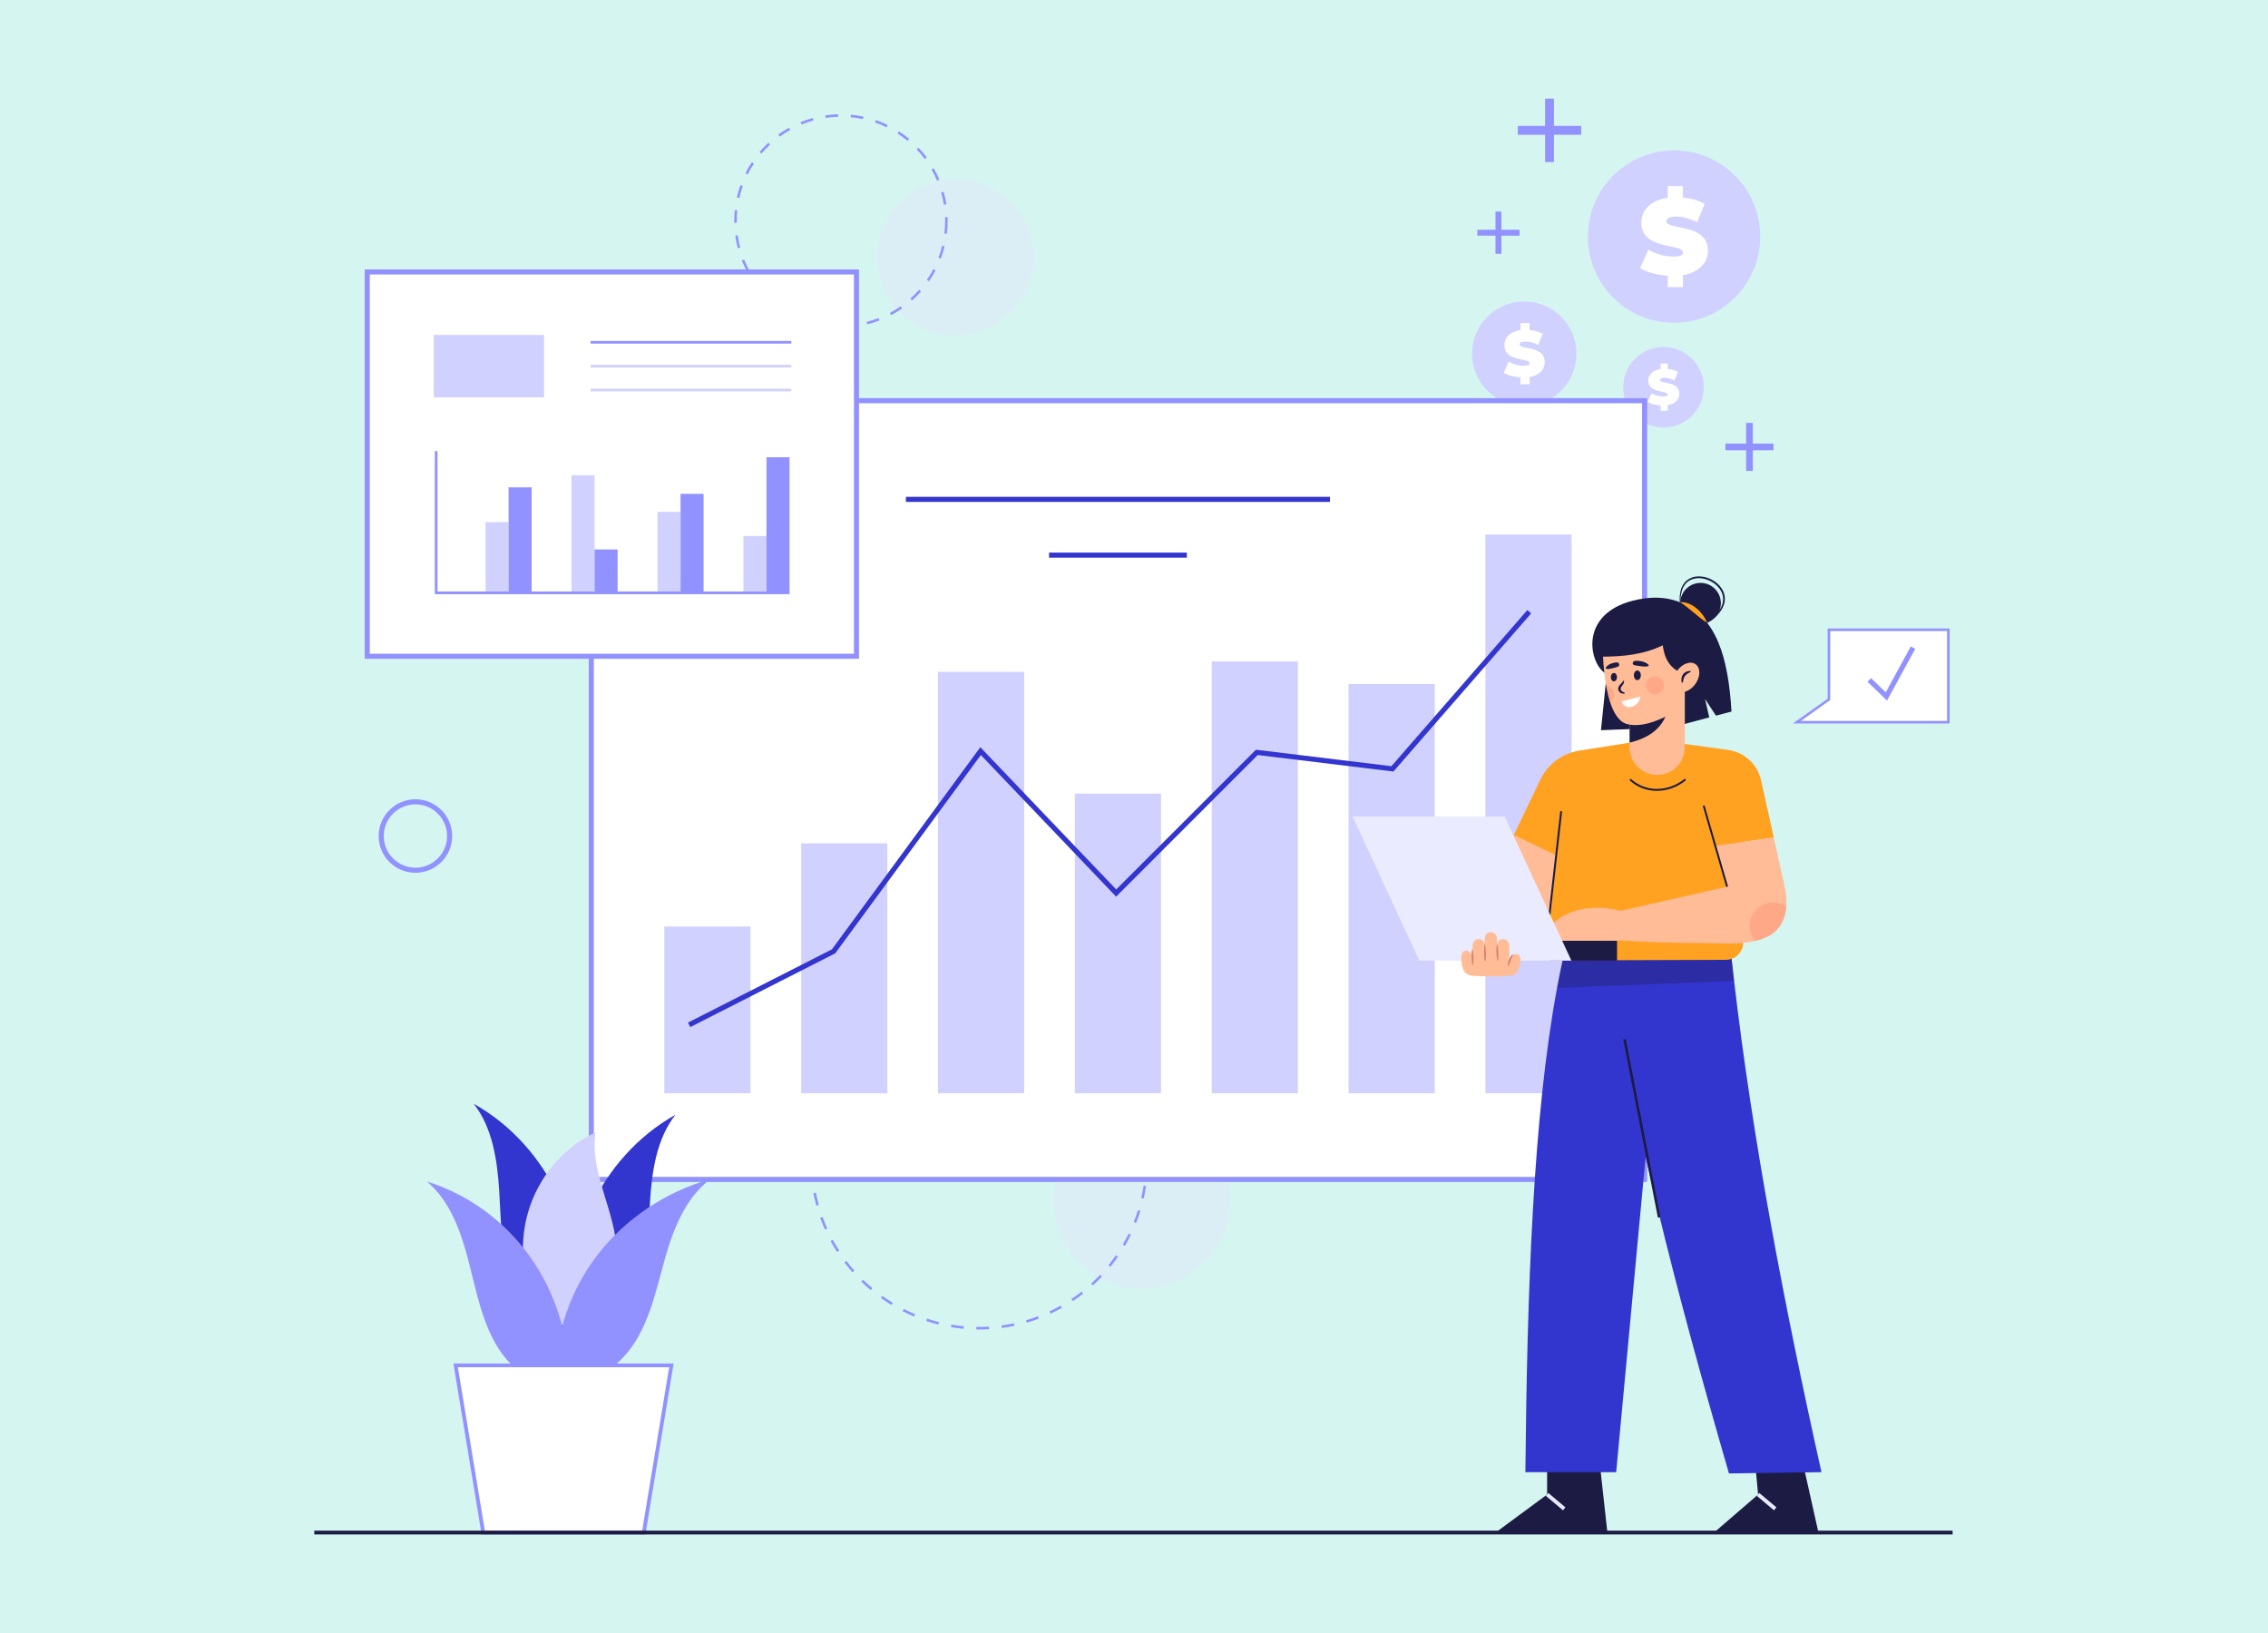 <svg fill="none" height="265" viewBox="0 0 368 265" width="368" xmlns="http://www.w3.org/2000/svg"><path d="m0 0h368v265h-368z" fill="#d5f5f0"/><path d="m281.513 48.278c5.461-5.46 5.461-14.314 0-19.774-5.46-5.46-14.313-5.46-19.774 0-5.46 5.46-5.46 14.314 0 19.774 5.461 5.46 14.314 5.46 19.774 0z" fill="#d1d1ff"/><path d="m273.067 44.648v1.935h-2.458v-1.848c-1.743-.105-3.434-.575-4.48-1.221l1.324-2.998c1.151.68 2.684 1.116 4.027 1.116 1.168 0 1.587-.244 1.587-.663 0-1.534-6.747-.297-6.747-4.846 0-1.97 1.43-3.627 4.288-4.027v-1.9h2.459v1.865c1.289.122 2.545.454 3.539 1.012l-1.238 2.981c-1.204-.61-2.337-.907-3.4-.907-1.203 0-1.587.349-1.587.768 0 1.463 6.747.244 6.747 4.741 0 1.882-1.36 3.522-4.061 3.993z" fill="#fff"/><path d="m247.319 65.856c4.678 0 8.471-3.792 8.471-8.47s-3.793-8.47-8.471-8.47-8.47 3.792-8.47 8.47 3.792 8.47 8.47 8.47z" fill="#d1d1ff"/><path d="m248.191 61.177v1.172h-1.489v-1.12c-1.056-.064-2.08-.348-2.714-.74l.802-1.816c.697.412 1.626.676 2.439.676.708 0 .962-.148.962-.402 0-.929-4.087-.18-4.087-2.936 0-1.194.866-2.197 2.597-2.439v-1.151h1.49v1.129c.78.074 1.541.275 2.143.613l-.749 1.806c-.73-.37-1.416-.549-2.06-.549-.729 0-.961.211-.961.465 0 .887 4.087.148 4.087 2.872 0 1.14-.824 2.133-2.46 2.419z" fill="#fff"/><path d="m276.285 64.307c.815-3.516-1.374-7.028-4.891-7.843-3.516-.815-7.027 1.374-7.843 4.89-.815 3.516 1.374 7.028 4.89 7.843 3.517.815 7.028-1.374 7.844-4.89z" fill="#d1d1ff"/><path d="m270.596 65.744v.904h-1.149v-.864c-.815-.049-1.605-.269-2.094-.571l.619-1.401c.538.318 1.255.522 1.883.522.546 0 .741-.114.741-.31 0-.717-3.153-.139-3.153-2.265 0-.921.668-1.695 2.004-1.882v-.888h1.149v.872c.603.057 1.19.212 1.655.473l-.579 1.393c-.563-.285-1.092-.424-1.589-.424-.563 0-.742.163-.742.359 0 .684 3.154.114 3.154 2.216-.001.88-.636 1.646-1.899 1.866z" fill="#fff"/><g fill="#9192ff"><path d="m243.613 34.333h-.956v6.85h.956z"/><path d="m246.561 37.28h-6.851v.956h6.851z"/><path d="m252.14 16h-1.436v10.29h1.436z"/><path d="m256.567 20.427h-10.29v1.436h10.29z"/><path d="m284.409 68.62h-1.087v7.791h1.087z"/><path d="m287.761 71.972h-7.792v1.087h7.792z"/></g><path d="m164.004 50.717c4.953-4.954 4.953-12.985 0-17.939-4.954-4.954-12.986-4.954-17.939 0-4.954 4.954-4.954 12.985 0 17.939 4.953 4.954 12.985 4.954 17.939 0z" fill="#e5e5ff" opacity=".4"/><path d="m185.309 209.051c7.885 0 14.276-6.392 14.276-14.276 0-7.885-6.391-14.277-14.276-14.277-7.884 0-14.276 6.392-14.276 14.277 0 7.884 6.392 14.276 14.276 14.276z" fill="#e5e5ff" opacity=".4"/><g fill="#9192ff"><path d="m158.871 215.714c-.15 0-.299-.001-.449-.004l.007-.411c.677.011 1.365-.003 2.04-.043l.024.411c-.536.031-1.082.047-1.622.047zm-2.516-.114c-.686-.063-1.377-.152-2.053-.265l.068-.406c.666.112 1.347.2 2.023.261zm6.198-.132-.055-.407c.672-.09 1.348-.207 2.01-.348l.085.402c-.671.143-1.358.262-2.04.353zm-10.278-.553c-.669-.166-1.338-.359-1.99-.574l.129-.39c.642.212 1.301.402 1.959.564zm14.326-.306-.116-.395c.649-.191 1.3-.409 1.933-.648l.146.384c-.643.243-1.304.465-1.963.659zm-18.258-.991c-.635-.265-1.268-.557-1.882-.869l.187-.367c.604.308 1.227.596 1.853.856zm22.126-.473-.174-.372c.613-.287 1.223-.601 1.812-.933l.202.358c-.598.337-1.217.656-1.84.947zm-25.817-1.405c-.587-.357-1.169-.742-1.728-1.143l.239-.334c.552.395 1.124.774 1.702 1.125zm29.42-.626-.228-.342c.563-.377 1.119-.779 1.651-1.196l.254.324c-.541.423-1.105.831-1.677 1.214zm-32.785-1.786c-.527-.442-1.044-.909-1.536-1.389l.287-.294c.485.472.994.932 1.513 1.368zm36.043-.764-.277-.304c.5-.456.989-.937 1.454-1.431l.299.283c-.472.5-.969.989-1.476 1.452zm-39.007-2.125c-.455-.515-.896-1.054-1.311-1.602l.328-.248c.409.539.843 1.07 1.291 1.578zm41.847-.886-.32-.259c.428-.528.839-1.077 1.224-1.633l.338.234c-.39.565-.808 1.122-1.242 1.658zm-44.344-2.412c-.373-.579-.728-1.178-1.055-1.781l.362-.196c.321.594.671 1.184 1.038 1.754zm46.7-.992-.354-.208c.342-.585.667-1.19.964-1.799l.37.181c-.302.618-.631 1.232-.98 1.826zm-48.672-2.644c-.281-.627-.541-1.272-.773-1.918l.387-.139c.229.636.485 1.271.762 1.889zm50.49-1.078-.382-.152c.25-.629.479-1.277.681-1.924l.392.122c-.205.658-.437 1.316-.691 1.954zm-51.889-2.814c-.183-.663-.342-1.341-.474-2.016l.404-.079c.13.665.287 1.333.466 1.985zm53.12-1.139-.401-.092c.152-.659.28-1.333.381-2.003l.407.061c-.103.681-.233 1.365-.387 2.034zm-53.914-2.922c-.08-.682-.135-1.376-.164-2.063l.411-.018c.028.678.083 1.361.162 2.033zm54.533-1.169-.41-.031c.05-.673.075-1.358.075-2.038h.412c0 .69-.026 1.386-.077 2.069zm-.336-2.343c-.007-.679-.039-1.364-.096-2.037l.409-.035c.058.683.091 1.379.098 2.068zm-53.96-.609-.411-.013c.022-.689.07-1.383.143-2.065l.409.044c-.072.671-.12 1.356-.141 2.034zm53.615-3.452c-.108-.669-.243-1.342-.401-1.999l.4-.097c.16.668.297 1.351.407 2.03zm-53.18-.6-.404-.075c.125-.677.278-1.357.453-2.02l.398.105c-.173.654-.323 1.323-.447 1.99zm52.226-3.363c-.208-.643-.443-1.288-.7-1.915l.381-.156c.261.637.5 1.291.711 1.945zm-51.182-.577-.389-.135c.227-.65.481-1.3.756-1.93l.377.164c-.271.621-.521 1.26-.744 1.901zm49.64-3.194c-.303-.604-.633-1.205-.981-1.786l.352-.211c.354.59.689 1.2.996 1.813zm-48.01-.545-.363-.193c.322-.608.671-1.211 1.038-1.793l.348.22c-.362.572-.706 1.167-1.023 1.766zm45.915-2.949c-.391-.553-.808-1.098-1.239-1.619l.317-.263c.437.53.861 1.083 1.258 1.645zm-43.739-.501-.33-.245c.409-.552.845-1.096 1.295-1.615l.311.269c-.443.512-.872 1.047-1.276 1.591zm41.143-2.641c-.47-.488-.964-.964-1.469-1.416l.275-.306c.512.458 1.013.942 1.49 1.437zm-38.474-.441-.29-.292c.488-.485 1-.957 1.523-1.403l.267.313c-.515.439-1.02.904-1.5 1.382zm35.435-2.277c-.537-.412-1.097-.809-1.665-1.18l.225-.344c.576.377 1.145.78 1.69 1.198zm-32.336-.371-.243-.332c.554-.405 1.131-.795 1.715-1.158l.217.349c-.575.358-1.143.742-1.689 1.141zm28.923-1.861c-.595-.327-1.208-.635-1.824-.916l.17-.374c.625.285 1.248.598 1.852.93zm-25.463-.29-.19-.365c.61-.318 1.239-.616 1.869-.886l.162.378c-.621.266-1.24.56-1.841.873zm21.75-1.401c-.636-.233-1.288-.444-1.94-.628l.112-.396c.661.187 1.324.401 1.97.638zm-18.007-.203-.133-.389c.651-.221 1.318-.421 1.984-.593l.103.398c-.656.169-1.314.366-1.954.584zm14.085-.904c-.661-.134-1.339-.244-2.013-.328l.051-.408c.684.085 1.372.197 2.044.333zm-10.139-.114-.072-.405c.674-.12 1.364-.216 2.05-.286l.042.409c-.676.069-1.356.164-2.02.282zm6.095-.389c-.678-.032-1.365-.04-2.04-.022l-.011-.411c.685-.018 1.383-.011 2.07.023z"/><path d="m136.607 53.162-.003-.411c.676-.006 1.358-.052 2.024-.138l.053.408c-.683.088-1.38.136-2.074.142zm-2.075-.104c-.688-.076-1.378-.194-2.049-.352l.093-.4c.656.154 1.329.269 2.001.343zm6.191-.426-.101-.399c.654-.166 1.304-.374 1.933-.617l.149.383c-.644.25-1.311.462-1.981.632zm-10.233-.522c-.649-.238-1.29-.518-1.907-.833l.188-.366c.601.307 1.227.581 1.86.813zm14.104-.977-.194-.363c.594-.317 1.176-.674 1.729-1.061l.236.337c-.567.396-1.163.762-1.771 1.087zm-17.802-.912c-.573-.386-1.129-.81-1.652-1.262l.268-.311c.512.442 1.054.856 1.614 1.233zm21.202-1.466-.274-.306c.502-.45.983-.935 1.429-1.441l.308.272c-.456.519-.948 1.016-1.463 1.476zm-24.344-1.247c-.465-.511-.905-1.055-1.306-1.617l.335-.239c.392.549.821 1.08 1.275 1.579zm27.085-1.87-.339-.233c.382-.557.734-1.142 1.047-1.74l.364.19c-.32.612-.681 1.212-1.072 1.782zm-29.494-1.508c-.331-.607-.628-1.239-.883-1.881l.382-.152c.249.626.539 1.244.862 1.836zm31.416-2.172-.385-.145c.239-.632.44-1.284.601-1.94l.399.098c-.164.672-.371 1.34-.615 1.988zm-32.95-1.683c-.176-.668-.313-1.354-.407-2.039l.407-.056c.092.669.226 1.338.398 1.99zm33.935-2.35-.408-.049c.08-.667.12-1.349.12-2.026 0-.204-.003-.41-.011-.614l.411-.015c.008.208.011.42.011.629 0 .693-.041 1.391-.123 2.075zm-34.503-1.76c-.002-.105-.003-.21-.003-.315 0-.588.03-1.181.089-1.762l.409.041c-.057.568-.086 1.147-.086 1.721 0 .103 0 .205.002.307zm34.011-2.949c-.104-.667-.25-1.334-.434-1.982l.396-.112c.188.664.338 1.347.444 2.031zm-33.191-1.09-.401-.09c.152-.675.347-1.347.579-1.998l.387.138c-.227.635-.417 1.292-.565 1.951zm32.087-2.808c-.261-.621-.562-1.234-.896-1.82l.357-.203c.342.6.651 1.228.918 1.864zm-30.726-1.011-.368-.184c.308-.618.658-1.224 1.039-1.801l.344.227c-.373.564-.714 1.156-1.015 1.759zm28.722-2.509c-.401-.542-.84-1.065-1.303-1.556l.298-.282c.475.502.924 1.038 1.335 1.593zm-26.489-.873-.314-.266c.447-.527.93-1.032 1.437-1.503l.279.301c-.494.459-.966.953-1.402 1.467zm23.706-2.072c-.519-.432-1.069-.837-1.635-1.203l.223-.345c.58.375 1.143.79 1.675 1.232zm-20.736-.685-.242-.333c.559-.406 1.148-.783 1.751-1.119l.2.359c-.588.328-1.163.696-1.709 1.093zm17.333-1.517c-.607-.296-1.238-.558-1.875-.779l.134-.389c.653.226 1.3.494 1.921.798zm-13.796-.454-.155-.381c.64-.262 1.302-.486 1.969-.669l.108.397c-.651.178-1.297.397-1.922.653zm9.965-.871c-.658-.142-1.333-.245-2.006-.307l.038-.409c.689.064 1.381.169 2.055.314zm-6.057-.198-.06-.407c.682-.1 1.378-.161 2.071-.179l.011.411c-.676.018-1.357.077-2.022.175z"/><path d="m67.405 141.61c-3.288 0-5.963-2.674-5.963-5.962s2.675-5.963 5.963-5.963 5.963 2.675 5.963 5.963-2.675 5.962-5.963 5.962zm0-11.102c-2.834 0-5.14 2.305-5.14 5.14 0 2.834 2.306 5.14 5.14 5.14s5.14-2.306 5.14-5.14c0-2.835-2.306-5.14-5.14-5.14z"/></g><path d="m266.847 65.014h-170.902v126.354h170.902z" fill="#fff"/><path d="m267.259 191.779h-171.725v-127.176h171.725zm-170.903-.822h170.08v-125.532h-170.08z" fill="#9192ff"/><g fill="#d1d1ff"><path d="m121.769 150.33h-13.982v27.057h13.982z"/><path d="m143.975 136.837h-13.982v40.55h13.982z"/><path d="m166.181 109.008h-13.982v68.379h13.982z"/><path d="m188.387 128.766h-13.982v48.621h13.982z"/><path d="m210.593 107.323h-13.982v70.064h13.982z"/><path d="m232.799 110.983h-13.982v66.404h13.982z"/><path d="m255.005 86.721h-13.982v90.666h13.982z"/></g><g fill="#3335cf"><path d="m112.003 166.65-.373-.733 23.353-11.881 24.083-32.803 22.048 23.079 22.667-22.667 21.983 2.671 22.063-25.331.62.54-22.349 25.66-22.018-2.675-22.979 22.979-21.952-22.979-23.619 32.17z"/><path d="m215.801 80.613h-68.811v.822h68.811z"/><path d="m192.575 89.66h-22.358v.822h22.358z"/><path d="m93.184 215.529c1.341-7.07.469-14.594-2.448-21.106-2.917-6.512-7.861-11.977-13.87-15.329 3.044 3.861 3.828 9.159 4.137 14.184.308 5.026.286 10.215 2.11 14.864 1.824 4.649 6.128 8.673 10.836 8.09z"/><path d="m93.283 217.311c-1.341-7.07-.469-14.593 2.448-21.106 2.917-6.512 7.86-11.976 13.869-15.329-3.043 3.861-3.828 9.159-4.136 14.185-.309 5.026-.286 10.215-2.11 14.864-1.823 4.648-6.128 8.672-10.835 8.089z"/></g><path d="m87.889 213.948c-3.033-5.047-3.861-11.526-2.205-17.25 1.656-5.724 5.766-10.59 10.944-12.955-1.089 7.239 4.29 14.23 3.328 21.489-.622 4.699-4.151 8.809-8.498 9.897z" fill="#d1d1ff"/><path d="m90.096 223.663c-.013-7.212 2.468-14.408 6.96-20.187 4.493-5.779 10.971-10.108 18.174-12.145-4.09 3.153-6.021 8.185-7.381 13.049s-2.394 9.957-5.32 14.137c-2.927 4.179-8.417 7.229-13.406 5.677z" fill="#9192ff"/><path d="m92.363 224.05c.012-7.212-2.266-14.408-6.39-20.187-4.124-5.779-10.072-10.108-16.685-12.145 3.755 3.153 5.528 8.184 6.776 13.049 1.248 4.864 2.198 9.957 4.884 14.136 2.687 4.18 7.727 7.229 12.307 5.678z" fill="#9192ff"/><path d="m104.462 248.663h-26.051l-4.479-27.126h35.009z" fill="#fff"/><path d="m104.723 248.971h-26.574l-4.581-27.742h35.736zm-26.05-.617h25.527l4.377-26.509h-34.282z" fill="#9192ff"/><path d="m138.967 44.128h-79.379v62.352h79.379z" fill="#fff"/><path d="m139.379 106.891h-80.202v-63.174h80.202zm-79.379-.822h78.556v-61.53h-78.556z" fill="#9192ff"/><path d="m88.275 54.343h-17.903v10.138h17.903z" fill="#d1d1ff"/><path d="m128.396 55.32h-32.571v.431h32.571z" fill="#9192ff"/><g fill="#d1d1ff"><path d="m128.396 59.196h-32.571v.431h32.571z"/><path d="m128.396 63.072h-32.571v.431h32.571z"/><path d="m82.525 84.707h-3.739v11.583h3.739z"/></g><path d="m86.264 79.071h-3.739v17.219h3.739z" fill="#9192ff"/><path d="m96.474 77.122h-3.739v19.095h3.739z" fill="#d1d1ff"/><path d="m100.213 89.15h-3.739v7.067h3.739z" fill="#9192ff"/><path d="m110.423 83.051h-3.739v13.223h3.739z" fill="#d1d1ff"/><path d="m114.161 80.127h-3.738v16.147h3.738z" fill="#9192ff"/><path d="m124.371 86.967h-3.739v9.222h3.739z" fill="#d1d1ff"/><path d="m128.11 74.187h-3.739v22.002h3.739z" fill="#9192ff"/><path d="m128.11 96.405h-57.556v-23.224h.431v22.793h57.125z" fill="#9192ff"/><path d="m292.565 237.528 2.468 11.032-16.758-.032 6.991-6.034-.514-5.48z" fill="#1b1b43"/><path d="m285.459 242.241-.397.472 2.776 2.332.396-.472z" fill="#ebebff"/><path d="m259.565 237.354 1.233 11.206h-17.99l8.224-6.066v-5.551z" fill="#1b1b43"/><path d="m251.226 242.241-.397.473 2.776 2.332.397-.472z" fill="#ebebff"/><path d="m295.547 238.864-2.673.037-7.933.107-4.404.062c-4.318-14.923-8.36-29.55-11.666-43.372-.65-2.709-1.271-5.391-1.855-8.031-2.175-9.791-3.911-19.105-5.017-27.737-.238-1.854-.448-3.676-.625-5.465-.144-1.427-.267-2.833-.37-4.219l19.739 3.29c.197 1.871.407 3.746.629 5.634 2.973 25.483 8.052 52.266 14.175 79.694z" fill="#3335cf"/><path d="m270.257 152.919-.626 6.711-2.52 27.009-.095 1.028-4.778 51.197h-14.734c.292-29.616 1.258-57.768 5.14-78.563.284-1.534.588-3.023.905-4.474l7.825-1.362z" fill="#3335cf"/><path d="m263.793 168.576-.404.078 5.619 28.922.404-.079z" fill="#1b1b43"/><path d="m281.372 159.17-11.741.46-7.632.3-9.355.371c.284-1.534.588-3.023.905-4.475l7.825-1.361c-.144-1.427-.267-2.833-.37-4.219l19.739 3.29c.197 1.871.407 3.746.629 5.634z" fill="#1b1b43" opacity=".3"/><path d="m259.41 122.081 7.562-.946 15.786 3.309.091 28.458c.002.781-.318 1.527-.885 2.063-.522.493-1.212.768-1.93.771l-26.485.091-5.104-15.408 4.915-14.558z" fill="#ffa121"/><path d="m268.842 128.317c-1.633 0-3.216-.581-4.448-1.741l.211-.224c2.349 2.21 6.04 2.207 8.776-.008l.194.24c-1.427 1.155-3.105 1.733-4.733 1.733z" fill="#1b1b43"/><path d="m285.745 126.603c-.576-2.597-2.707-4.56-5.342-4.922l-10.078-1.385 6.1 10.417 1.884 6.519 9.498-1.339z" fill="#ffa121"/><path d="m289.839 147.039c-.239 3.524-2.369 5.025-5.075 5.642-2.821.641-6.262.325-8.849.333-4.252.012-8.504-.173-12.752-.403l-10.795.103-1.233-1.921c1.406-1.986 5.21-4.589 11.855-3.014l17.239-3.907-1.921-6.641 9.499-1.336 1.946 8.771c.115.88.139 1.665.086 2.373z" fill="#ffbc96"/><path d="m243.527 139.863 6.785 8.533 1.234.308 1.017-9.931-6.943-3.277z" fill="#ffbc96"/><path d="m266.144 120.227-9.909 1.568c-2.743.435-5.097 2.189-6.298 4.693l-4.317 9.009 6.943 3.276.731-7.135z" fill="#ffa121"/><path d="m289.839 147.039c-.239 3.524-2.369 5.025-5.075 5.642-.538-.662-.867-1.51-.867-2.435 0-2.118 1.719-3.836 3.836-3.836.778-.001 1.501.234 2.106.629z" fill="#fe5b52" opacity=".2"/><g fill="#1b1b43"><path d="m253.16 131.616-2.168 19.155.306.034 2.169-19.154z"/><path d="m276.582 130.673-.296.086 3.804 13.159.296-.086z"/><path d="m272.561 97.716c-.053-.695-.02-1.409.193-2.091.21-.677.651-1.312 1.282-1.685.314-.184.661-.31 1.018-.371.357-.062.72-.062 1.077-.021.713.084 1.399.343 2 .731.601.387 1.116.926 1.434 1.581.324.65.395 1.429.192 2.124-.199.699-.617 1.301-1.101 1.81-.494.504-1.056.928-1.65 1.293l-.066-.101c.563-.397 1.103-.831 1.558-1.339.455-.504.834-1.087.999-1.733.166-.642.106-1.334-.196-1.925-.293-.595-.779-1.087-1.337-1.453-.56-.368-1.204-.617-1.868-.7-.662-.086-1.351.008-1.929.33-.578.324-.996.89-1.215 1.526-.113.318-.184.652-.227.991-.04.339-.047.683-.044 1.027z"/><path d="m275.926 101.171c1.821 0 3.297-1.476 3.297-3.297s-1.476-3.297-3.297-3.297-3.297 1.476-3.297 3.297 1.476 3.297 3.297 3.297z"/><path d="m278.423 116.115-1.768-2.706.683 2.994-6.103 1.612-11.465.464.926-9.1c-2.928-1.439-5.005-10.716 6.11-12.279 2.019-.284 4.092-.103 5.967.691 5.716 2.418 7.649 8.829 8.175 17.658z"/></g><path d="m268.896 125.744c-2.474 0-4.479-2.005-4.479-4.479v-9.708h8.958v9.708c0 2.474-2.005 4.479-4.479 4.479z" fill="#ffbc96"/><path d="m270.482 115.635c-.959 2.827-3.205 4.149-6.065 4.866v-4.215z" fill="#1b1b43"/><path d="m273.184 102.133-.289 12.577s-5.287 3.847-8.988 2.741c-1.242-.37-2.085-1.78-2.656-3.536-.272-.835-.481-1.752-.646-2.673-.58-3.311-.551-6.691-.551-6.691z" fill="#ffbc96"/><g fill="#1b1b43"><path d="m262.368 109.868c0 .374-.224.677-.501.677s-.501-.303-.501-.677.224-.677.501-.677.501.303.501.677z"/><path d="m265.673 110.354c.312 0 .565-.351.565-.784s-.253-.784-.565-.784-.566.351-.566.784.254.784.566.784z"/><path d="m267.517 107.974c-.02.192-.663.236-1.376.112-.713-.125-1.321-.089-1.206-.563.094-.388.657-.355 1.371-.23.713.124 1.229.513 1.211.681z"/><path d="m260.541 108.406c.025.19.573.181 1.173-.001.601-.182 1.118-.196 1.002-.659-.095-.378-.573-.299-1.173-.117-.601.182-1.024.611-1.002.777z"/></g><path d="m269.974 111.206c0 .809-.656 1.465-1.465 1.465s-1.465-.656-1.465-1.465.656-1.465 1.465-1.465 1.465.656 1.465 1.465z" fill="#fe5b52" opacity=".2"/><path d="m261.905 112.698c0 .51-.26.954-.654 1.217-.272-.835-.481-1.752-.646-2.673.732.082 1.3.703 1.3 1.456z" fill="#fe5b52" opacity=".2"/><path d="m263.526 110.466c.016.13-.015.265-.065.383-.051.118-.119.221-.186.315-.135.188-.267.352-.301.5-.018.071-.012.146.007.221.016.073.057.138.116.202.119.127.307.224.51.298l-.015.16c-.242.029-.505-.017-.732-.185-.112-.083-.208-.206-.26-.349-.044-.14-.065-.298-.023-.446.086-.295.278-.472.429-.626.157-.158.292-.293.359-.484z" fill="#1b1b43"/><path d="m263.137 113.802c.54 1.722 2.853.848 3.033-.772z" fill="#fff"/><path d="m259.616 106.554c3.87-.007 7.118-.363 10.178-1.851.329 2.525 1.414 3.745 2.878 4.421l3.085-2.57-1.594-5.192-8.379-.463-6.477 3.239z" fill="#1b1b43"/><path d="m275.1 110.963c.833-1.185.841-2.616.016-3.196-.824-.58-2.169-.09-3.002 1.095-.834 1.185-.841 2.616-.017 3.196.825.58 2.169.09 3.003-1.095z" fill="#ffbc96"/><path d="m272.879 110.766c-.059-.213-.077-.439-.051-.669.025-.228.103-.463.243-.664.141-.202.342-.359.559-.45.217-.093.447-.129.67-.115l.028.158c-.192.09-.372.174-.53.277-.156.102-.289.222-.392.366-.106.143-.177.313-.234.497-.056.185-.091.384-.132.592z" fill="#1b1b43"/><path d="m276.973 101.037c-.427-.249-.793-.537-1.154-.82l-1.043-.86c-.342-.284-.681-.564-1.033-.835-.352-.275-.715-.529-1.122-.81.494-.054.989.064 1.442.248.454.19.869.455 1.239.765.371.309.699.662.983 1.046.279.387.525.798.688 1.265z" fill="#ffa121"/><path d="m262.375 152.645h-10.898v3.221h10.898z" fill="#1b1b43"/><path d="m254.973 155.867h-24.674l-10.828-23.389h24.673z" fill="#ebebff"/><path d="m245.84 154.821c-.579.105-.924.58-.952 1.144v-2.55c0-.514-.366-.982-.877-1.041-.585-.066-1.078.375-1.106.94v-1.028c0-.52-.374-.994-.891-1.046-.595-.059-1.096.406-1.096.989v1.085c-.028-.565-.521-1.006-1.106-.94-.511.059-.877.527-.877 1.041v2.023c-.028-.517-.422-1.158-.96-1.208-1.105-.103-.862 1.839-.862 1.839.323 1.964.903 2.181 2.081 2.265 1.837.132 3.698.127 5.581-.001 1.184-.08 1.37-.208 1.887-1.97.175-.758.026-1.696-.822-1.542z" fill="#ffbc96"/><g fill="#d28572"><path d="m238.961 154.048c.082.415.112.832.128 1.249.006.208.007.417-.001.626s-.023.418-.058.627l-.121.003c-.046-.207-.073-.415-.092-.623-.02-.208-.03-.416-.035-.625-.008-.417-.001-.834.059-1.253z"/><path d="m240.978 153.312c.083.441.114.883.13 1.325.007.221.008.443 0 .664-.007.222-.022.444-.056.666l-.121.004c-.047-.22-.074-.441-.093-.662-.02-.221-.032-.442-.037-.663-.008-.443-.002-.886.057-1.331z"/><path d="m242.966 153.311c.088.417.125.836.147 1.255.009.21.013.42.008.631-.004.21-.016.421-.048.632l-.12.005c-.05-.208-.08-.417-.102-.626-.023-.209-.037-.419-.045-.629-.014-.42-.014-.84.039-1.263z"/><path d="m245.54 154.948c-.092.118-.157.263-.22.411-.061.149-.119.302-.176.456-.058.154-.116.309-.18.464-.063.155-.13.309-.214.46l-.116-.032c.006-.174.034-.343.072-.51.038-.166.089-.33.151-.491.063-.161.135-.319.23-.469.095-.147.208-.3.385-.388z"/></g><path d="m296.762 102.188v11.292l-5.209 3.701h5.209 19.376v-14.993z" fill="#fff"/><path d="m316.344 117.387h-25.436l5.648-4.013v-11.392h19.788zm-24.147-.411h23.736v-14.583h-18.966v11.193z" fill="#9192ff"/><path d="m306.185 113.671-3.164-3.047.571-.592 2.387 2.299 4.06-7.443.722.394z" fill="#9192ff"/><path d="m316.823 248.354h-265.823v.617h265.823z" fill="#1b1b43"/></svg>